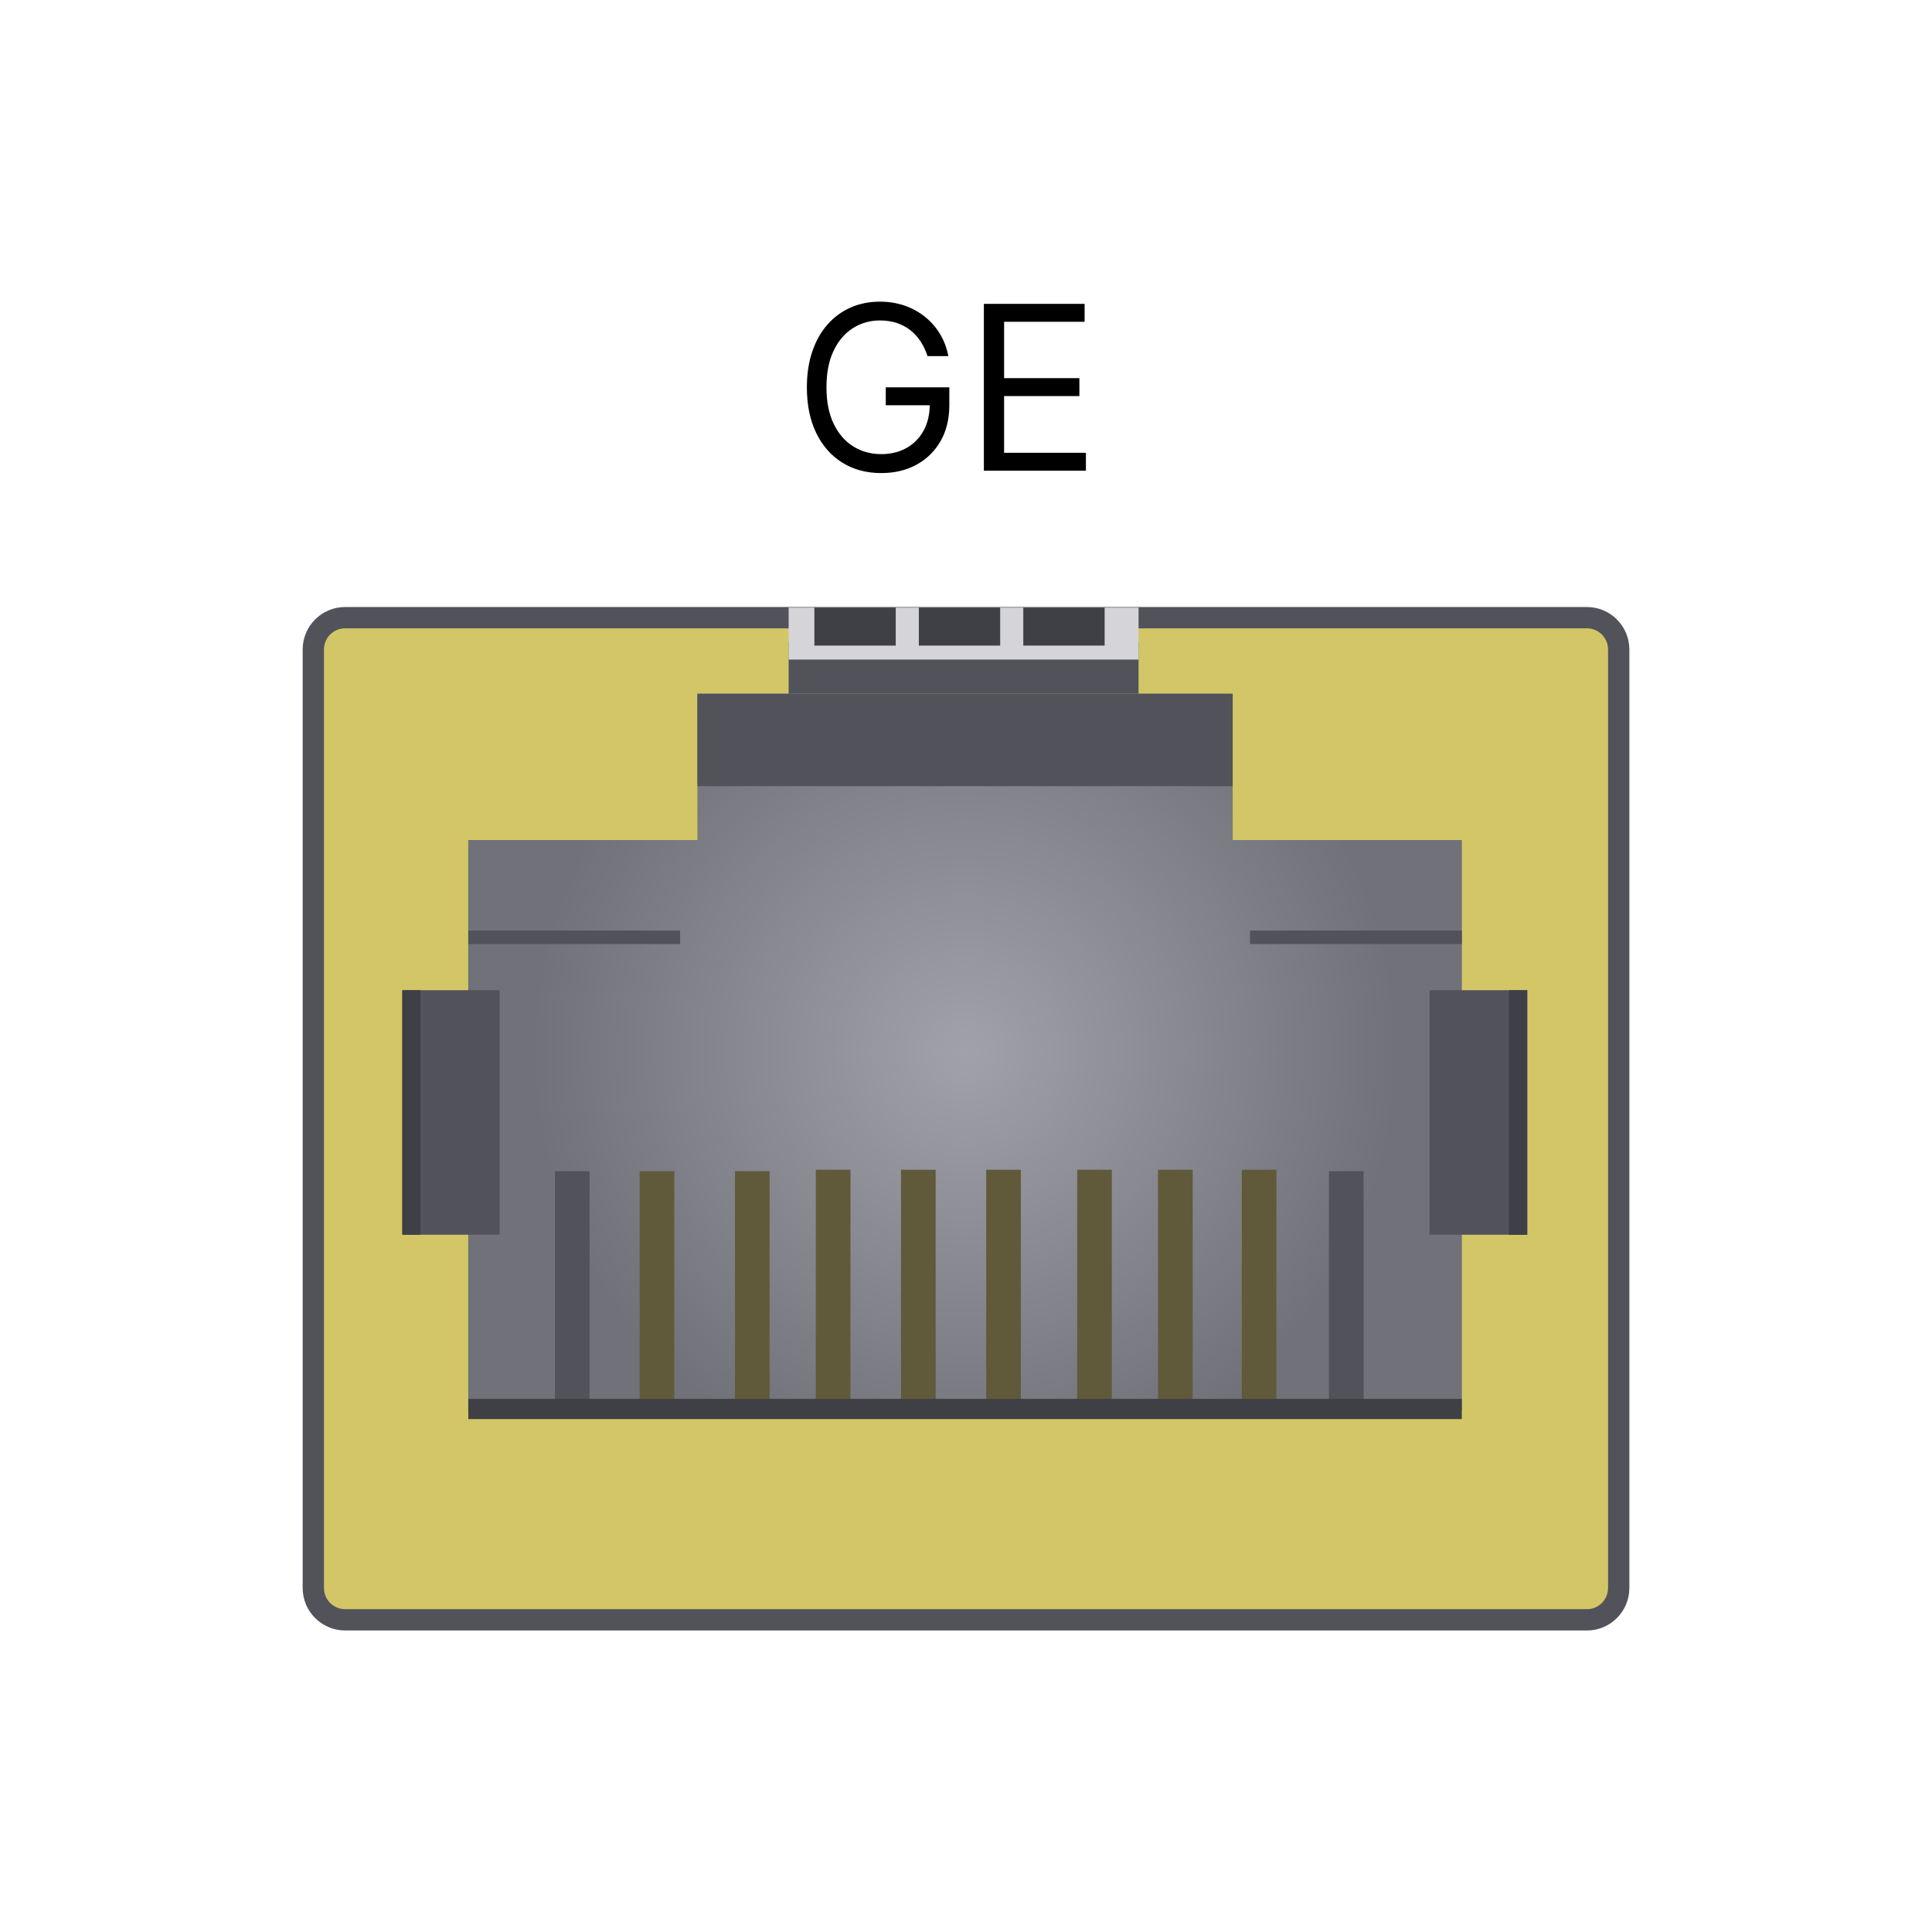 <?xml version="1.0" encoding="UTF-8"?>
<svg id="Layer_2" data-name="Layer 2" xmlns="http://www.w3.org/2000/svg" xmlns:xlink="http://www.w3.org/1999/xlink" viewBox="0 0 68.031 68.031">
  <defs>
    <style>
      .cls-1 {
        fill: #3f3f46;
      }

      .cls-2 {
        fill: #d3c667;
      }

      .cls-3 {
        fill: none;
      }

      .cls-4 {
        fill: url(#radial-gradient);
      }

      .cls-5 {
        fill: #d5d4d8;
      }

      .cls-6 {
        fill: #605a3a;
      }

      .cls-7 {
        fill: #605a3a;
      }

      .cls-8 {
        fill: #52525b;
      }
    </style>
    <radialGradient id="radial-gradient" cx="33.982" cy="37.04" fx="33.982" fy="37.04" r="15.249" gradientUnits="userSpaceOnUse">
      <stop offset="0" stop-color="#a1a1aa"/>
      <stop offset="1" stop-color="#71717a"/>
    </radialGradient>
  </defs>
  <g id="Ebene_2" data-name="Ebene 2">
    <rect class="cls-3" width="68.031" height="68.031"/>
    <g>
      <g>
        <rect class="cls-2" x="11.033" y="21.75" width="45.966" height="35.288" rx="1.119" ry="1.119"/>
        <path class="cls-8" d="M55.88,57.413H12.151c-.823,0-1.493-.67-1.493-1.494V22.869c0-.824.67-1.494,1.493-1.494h43.729c.824,0,1.494.67,1.494,1.494v33.051c0,.824-.67,1.494-1.494,1.494ZM12.151,22.125c-.41,0-.743.333-.743.744v33.051c0,.41.333.744.743.744h43.729c.41,0,.744-.333.744-.744V22.869c0-.41-.334-.744-.744-.744H12.151Z"/>
      </g>
      <polygon class="cls-4" points="51.477 29.58 51.477 49.65 16.487 49.65 16.487 29.58 24.557 29.58 24.557 24.43 43.407 24.43 43.407 29.58 51.477 29.58"/>
      <rect class="cls-8" x="24.558" y="24.428" width="18.847" height="3.254"/>
      <rect class="cls-8" x="27.77" y="22.597" width="12.322" height="1.831"/>
      <rect class="cls-5" x="27.77" y="21.394" width="12.322" height="1.831"/>
      <rect class="cls-8" x="14.185" y="34.868" width="3.407" height="8.61"/>
      <rect class="cls-8" x="50.338" y="34.868" width="3.441" height="8.61"/>
      <rect class="cls-1" x="53.134" y="34.868" width=".644" height="8.61"/>
      <rect class="cls-1" x="14.16" y="34.868" width=".644" height="8.61"/>
      <rect class="cls-6" x="22.524" y="41.241" width="1.22" height="8.407"/>
      <rect class="cls-8" x="19.541" y="41.241" width="1.22" height="8.407"/>
      <rect class="cls-8" x="46.795" y="41.241" width="1.22" height="8.407"/>
      <rect class="cls-6" x="25.88" y="41.241" width="1.22" height="8.407"/>
      <rect class="cls-6" x="28.727" y="41.19" width="1.22" height="8.407"/>
      <rect class="cls-7" x="31.727" y="41.19" width="1.22" height="8.407"/>
      <rect class="cls-6" x="34.727" y="41.19" width="1.22" height="8.407"/>
      <rect class="cls-6" x="37.931" y="41.19" width="1.22" height="8.407"/>
      <rect class="cls-6" x="40.778" y="41.19" width="1.22" height="8.407"/>
      <rect class="cls-6" x="43.727" y="41.19" width="1.22" height="8.407"/>
      <g>
        <rect class="cls-1" x="28.677" y="21.394" width="2.864" height="1.339"/>
        <rect class="cls-1" x="32.355" y="21.394" width="2.864" height="1.339"/>
        <rect class="cls-1" x="36.033" y="21.394" width="2.864" height="1.339"/>
      </g>
      <rect class="cls-1" x="16.49" y="49.258" width="34.983" height=".712"/>
      <rect class="cls-8" x="44.016" y="32.767" width="7.458" height=".475"/>
      <rect class="cls-8" x="16.49" y="32.767" width="7.458" height=".475"/>
      <g>
        <path d="M32.659,12.536c-.063-.193-.146-.367-.248-.521-.103-.154-.224-.285-.364-.395-.141-.109-.3-.192-.478-.25-.178-.057-.373-.086-.585-.086-.349,0-.665.09-.95.27-.285.18-.512.445-.68.795-.168.35-.252.779-.252,1.289s.085.938.255,1.288c.17.35.4.615.691.795.291.18.618.27.981.27.336,0,.633-.072.891-.216.257-.145.458-.349.603-.614s.217-.577.217-.937l.218.046h-1.768v-.631h2.238v.631c0,.484-.103.905-.308,1.263-.206.358-.489.635-.85.831-.36.196-.774.294-1.241.294-.521,0-.977-.123-1.37-.368-.394-.245-.699-.593-.918-1.044-.219-.451-.329-.987-.329-1.606,0-.465.063-.883.188-1.255.125-.372.303-.689.532-.951.229-.262.501-.463.815-.603.314-.139.659-.209,1.036-.209.31,0,.599.046.868.139.269.093.509.224.72.394.211.169.388.371.529.605.142.234.239.494.293.779h-.735Z"/>
        <path d="M34.645,16.576v-5.876h3.547v.631h-2.835v1.985h2.651v.631h-2.651v1.997h2.881v.631h-3.593Z"/>
      </g>
    </g>
  </g>
</svg>